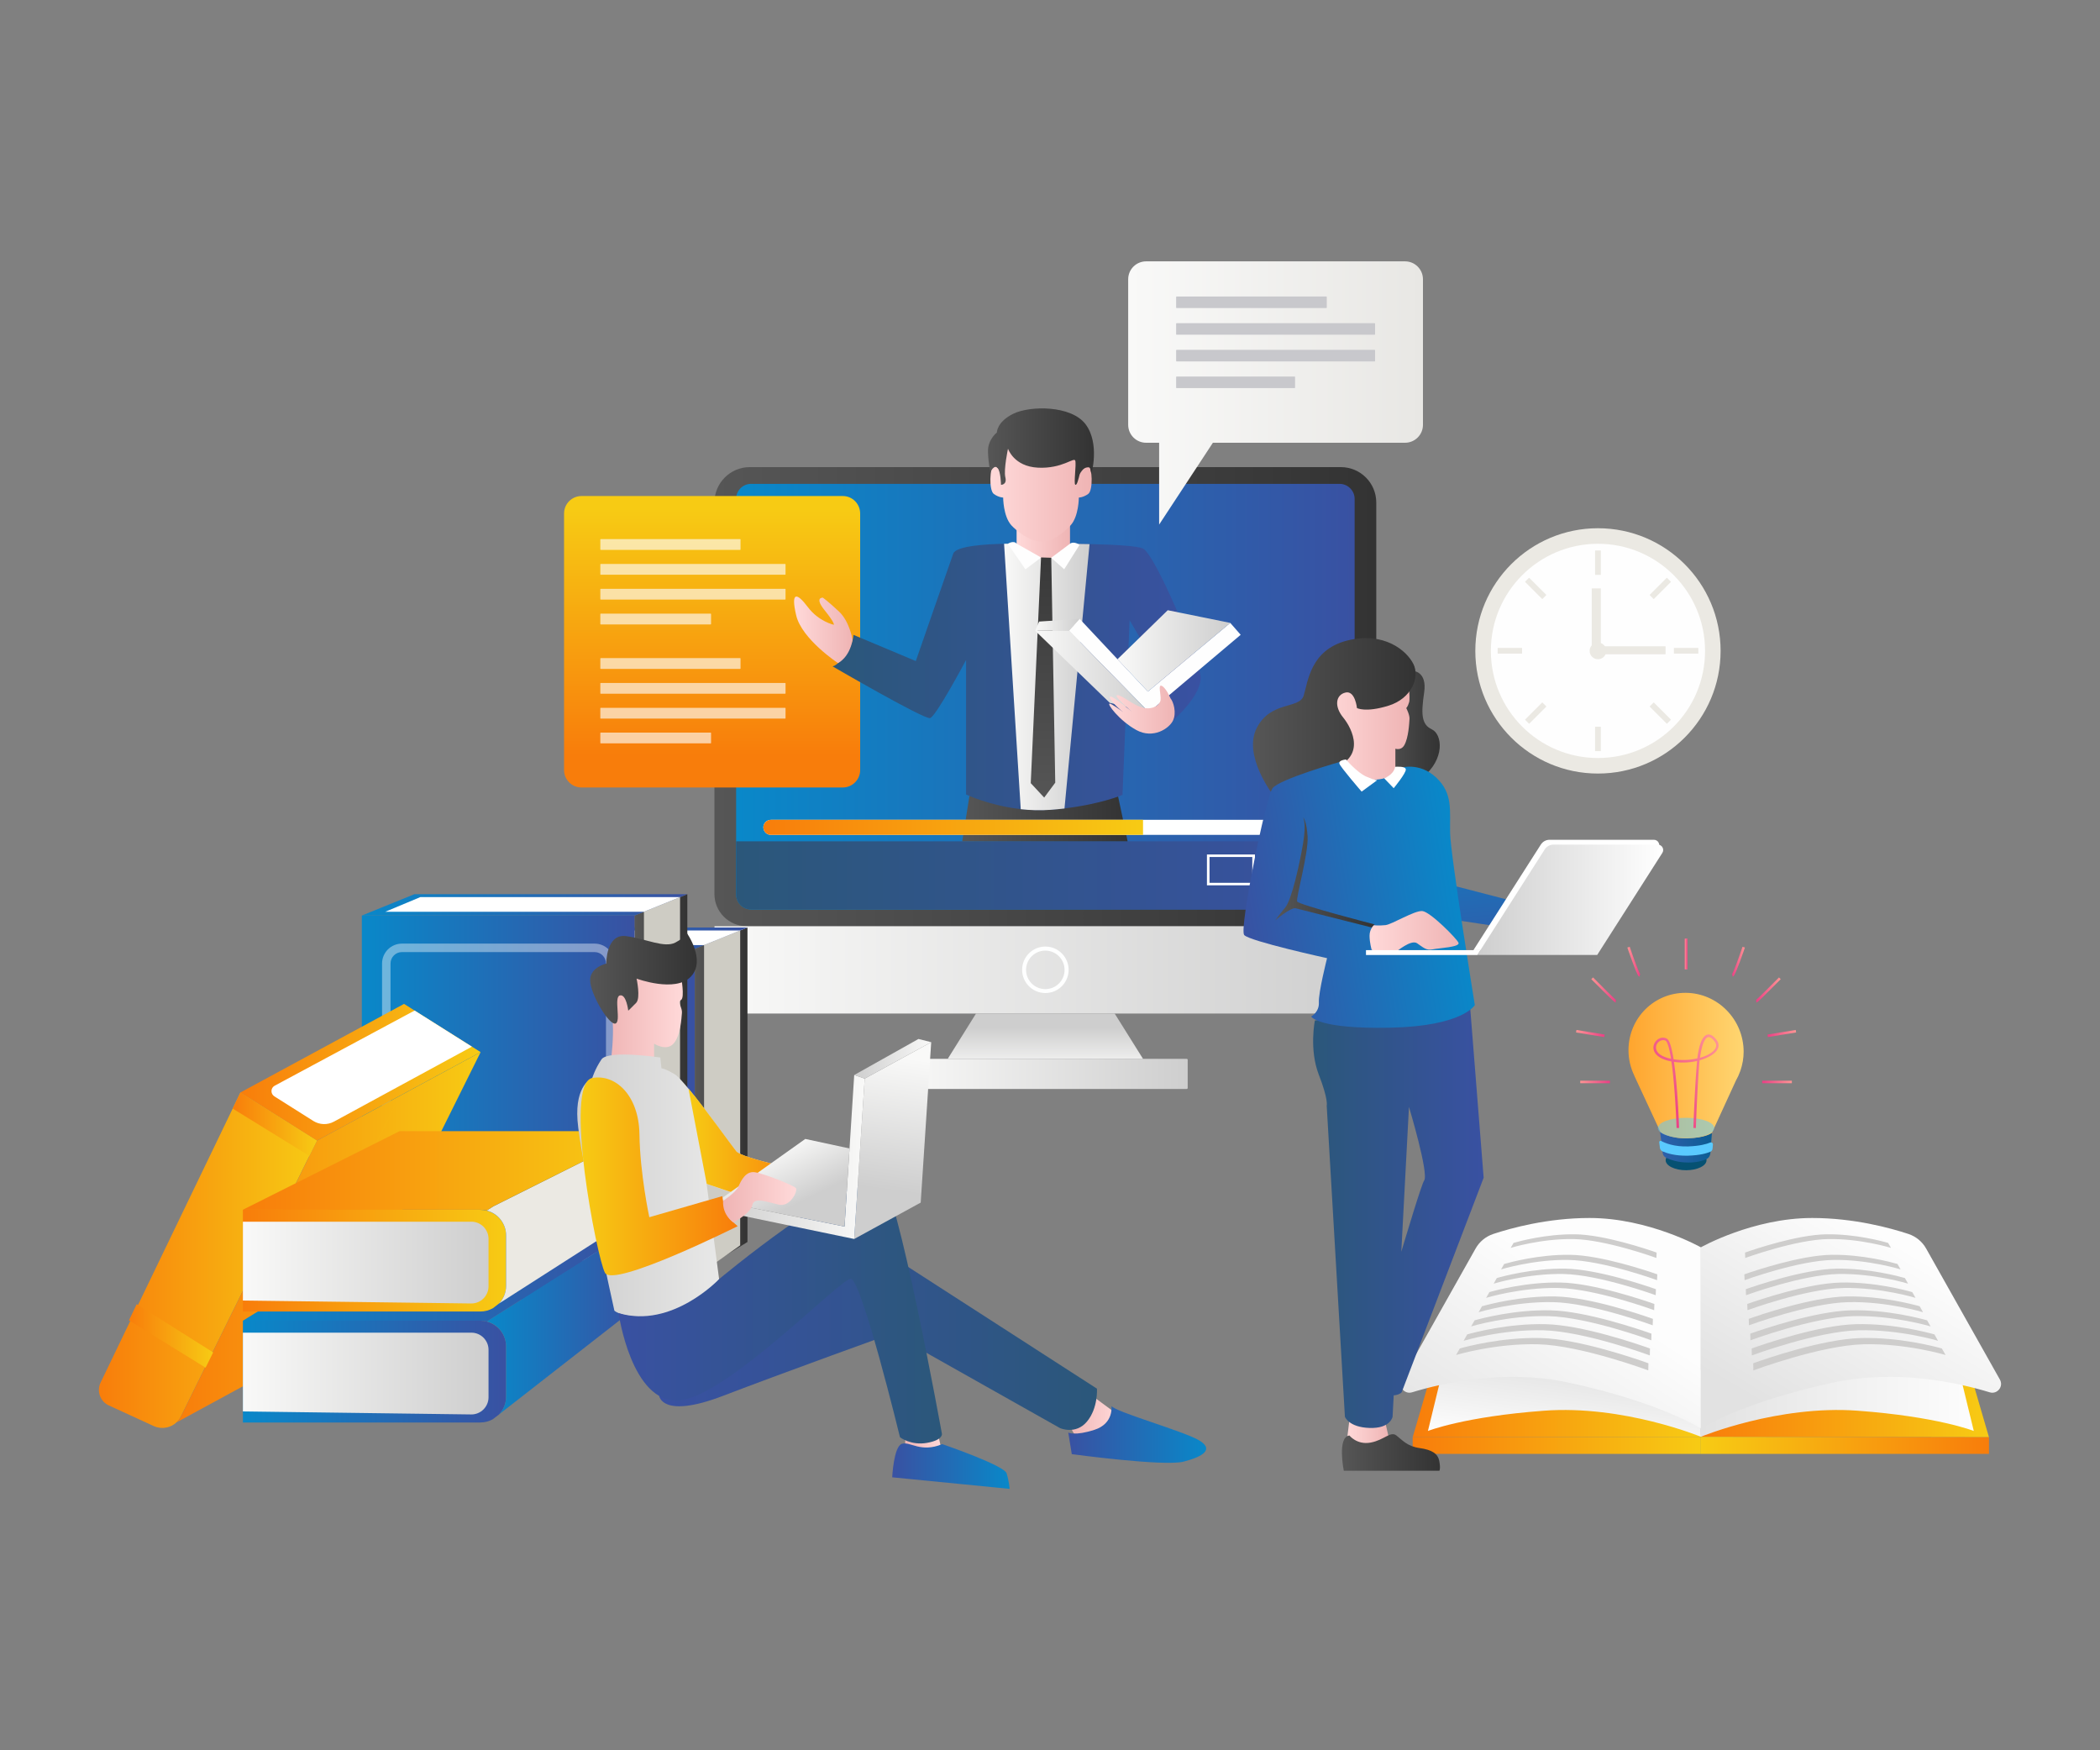 <?xml version="1.0" encoding="UTF-8"?> <svg xmlns="http://www.w3.org/2000/svg" viewBox="0 0 3000 2500"><rect x="0" y="0" width="3000" height="2500" fill="#808080" stroke="none"/><path fill="none" d="M42.7 42.6h2914.5v2414.8H42.7z"></path><linearGradient id="a" x1="2429.768" x2="2841.425" y1="2003.19" y2="2003.19" gradientUnits="userSpaceOnUse"><stop offset="0" stop-color="#f87d0b" class="stopColorf87d0b svgShape"></stop><stop offset="1" stop-color="#f7cb14" class="stopColorf7cb14 svgShape"></stop></linearGradient><path fill="url(#a)" d="m2841.4 2052.9-29-99.4-367.5 37.5-15.1 61.2z"></path><linearGradient id="b" x1="14807.825" x2="15219.482" y1="2064.394" y2="2064.394" gradientTransform="matrix(-1 0 0 1 17649.25 0)" gradientUnits="userSpaceOnUse"><stop offset="0" stop-color="#f87d0b" class="stopColorf87d0b svgShape"></stop><stop offset="1" stop-color="#f7cb14" class="stopColorf7cb14 svgShape"></stop></linearGradient><path fill="url(#b)" d="m2429.8 2052.2 411.6.7v23.7h-411.6z"></path><linearGradient id="c" x1="2429.768" x2="2819.727" y1="1991.049" y2="1991.049" gradientUnits="userSpaceOnUse"><stop offset="0" stop-color="#e2e2e2" class="stopColore2e2e2 svgShape"></stop><stop offset="1" stop-color="#fdfdfd" class="stopColorfdfdfd svgShape"></stop></linearGradient><path fill="url(#c)" d="M2429.8 2052.2s110.3-45.7 224.2-37.2c113.9 8.4 165.7 28.9 165.7 28.9L2792 1930l-362.2 26.5v95.7z"></path><linearGradient id="d" x1="2018.11" x2="2429.768" y1="2003.19" y2="2003.19" gradientUnits="userSpaceOnUse"><stop offset="0" stop-color="#f87d0b" class="stopColorf87d0b svgShape"></stop><stop offset="1" stop-color="#f7cb14" class="stopColorf7cb14 svgShape"></stop></linearGradient><path fill="url(#d)" d="m2018.1 2052.9 29.1-99.4 367.4 37.5 15.2 61.2z"></path><linearGradient id="e" x1="2247.022" x2="2232.377" y1="1950.131" y2="2067.294" gradientUnits="userSpaceOnUse"><stop offset="0" stop-color="#e2e2e2" class="stopColore2e2e2 svgShape"></stop><stop offset="1" stop-color="#fdfdfd" class="stopColorfdfdfd svgShape"></stop></linearGradient><path fill="url(#e)" d="M2429.8 2052.2s-110.3-45.7-224.2-37.2c-113.9 8.4-165.7 28.9-165.7 28.9l27.7-113.9 362.2 26.5v95.7z"></path><linearGradient id="f" x1="2127.444" x2="2300.548" y1="2128.304" y2="1863.182" gradientUnits="userSpaceOnUse"><stop offset="0" stop-color="#e2e2e2" class="stopColore2e2e2 svgShape"></stop><stop offset="1" stop-color="#fdfdfd" class="stopColorfdfdfd svgShape"></stop></linearGradient><path fill="url(#f)" d="M2429.8 1781.6s-74.2-41.9-159-41.9c-59.6 0-111.8 14.3-137.5 22.8-10.8 3.6-19.8 11-25.3 20.8l-105.4 187.2c-5.6 9.9 3.7 21.5 14.6 18.2 44.9-13.7 132.8-33.4 223.5-13.9 130 27.9 189.2 65.5 189.2 65.5v-258.7z"></path><linearGradient id="g" x1="2556.345" x2="2707.062" y1="2029.873" y2="1774.361" gradientUnits="userSpaceOnUse"><stop offset="0" stop-color="#e2e2e2" class="stopColore2e2e2 svgShape"></stop><stop offset="1" stop-color="#fdfdfd" class="stopColorfdfdfd svgShape"></stop></linearGradient><path fill="url(#g)" d="M2429.8 1781.6s74.2-41.9 159-41.9c59.6 0 111.8 14.3 137.5 22.8 10.8 3.6 19.8 11 25.3 20.8l105.4 187.2c5.6 9.9-3.7 21.5-14.6 18.2-44.9-13.7-132.8-33.4-223.5-13.9-130 27.9-189.2 65.5-189.2 65.5v-258.7z"></path><linearGradient id="h" x1="2018.11" x2="2429.768" y1="2064.394" y2="2064.394" gradientUnits="userSpaceOnUse"><stop offset="0" stop-color="#f87d0b" class="stopColorf87d0b svgShape"></stop><stop offset="1" stop-color="#f7cb14" class="stopColorf7cb14 svgShape"></stop></linearGradient><path fill="url(#h)" d="m2429.8 2052.2-411.7.7v23.7h411.7z"></path><path fill="#cecdcc" d="M2774.1 1926.1c-9.4-2.7-60.6-16.3-115.8-14.9-54.4 1.4-136.2 29.7-153.7 36l.2 10.2s96-35.7 157.2-37.3c61.2-1.6 117.4 15.3 117.4 15.3l-5.3-9.3z" class="colorcecdcc svgShape"></path><path fill="#cecdcc" d="M2763.5 1906c-9.1-2.6-58.7-15.9-112.3-14.6-52.7 1.3-131.8 28.6-148.8 34.7l.2 9.9s92.9-34.4 152.2-35.9c59.3-1.4 113.8 15 113.8 15l-5.1-9.1z" class="colorcecdcc svgShape"></path><path fill="#cecdcc" d="M2753 1885.9c-8.8-2.5-56.9-15.5-108.7-14.3-51 1.2-127.5 27.5-143.9 33.3l.2 9.5s89.8-33.2 147.2-34.5c57.4-1.3 110.2 14.7 110.2 14.7l-5-8.7z" class="colorcecdcc svgShape"></path><path fill="#cecdcc" d="M2742.4 1865.8c-8.5-2.4-55.1-15-105.2-14-49.3 1-123.1 26.3-139 32l.3 9.2s86.7-31.9 142.1-33.1c55.5-1.2 106.6 14.4 106.6 14.4l-4.8-8.5z" class="colorcecdcc svgShape"></path><path fill="#cecdcc" d="M2731.8 1845.6c-8.2-2.4-53.2-14.6-101.6-13.7-47.6.9-118.8 25.2-134.1 30.6l.3 8.9s83.5-30.7 137.1-31.7c53.6-1 103 14.1 103 14.1l-4.7-8.2z" class="colorcecdcc svgShape"></path><path fill="#cecdcc" d="M2721.3 1825.5c-8-2.3-51.4-14.2-98.1-13.4-45.9.8-114.4 24.1-129.2 29.3l.3 8.6s80.4-29.4 132.1-30.3 99.4 13.8 99.4 13.8l-4.5-8z" class="colorcecdcc svgShape"></path><path fill="#cecdcc" d="M2710.7 1805.4c-7.7-2.2-49.6-13.8-94.5-13.1-44.2.7-110.1 22.9-124.3 27.9l.4 8.3s77.3-28.2 127-28.9c49.7-.7 95.8 13.5 95.8 13.5l-4.4-7.7zM2697.3 1775.3c-7.2-2.1-46.3-12.9-88.3-12.3-41.3.6-102.9 21.4-116.1 26.1l.3 7.7s72.2-26.3 118.7-27c46.5-.7 89.5 12.6 89.5 12.6l-4.1-7.1zM2085.4 1926.1c9.4-2.7 60.6-16.3 115.8-14.9 54.4 1.4 136.2 29.7 153.7 36l-.2 10.2s-96-35.7-157.2-37.3c-61.2-1.6-117.4 15.3-117.4 15.3l5.3-9.3z" class="colorcecdcc svgShape"></path><path fill="#cecdcc" d="M2096 1906c9.1-2.6 58.7-15.9 112.3-14.6 52.7 1.3 131.8 28.6 148.8 34.7l-.2 9.9s-92.9-34.4-152.2-35.9-113.8 15-113.8 15l5.1-9.1z" class="colorcecdcc svgShape"></path><path fill="#cecdcc" d="M2106.6 1885.9c8.8-2.5 56.9-15.5 108.7-14.3 51 1.2 127.5 27.5 143.9 33.3l-.2 9.5s-89.8-33.2-147.2-34.5c-57.4-1.3-110.2 14.7-110.2 14.7l5-8.7z" class="colorcecdcc svgShape"></path><path fill="#cecdcc" d="M2117.1 1865.8c8.5-2.4 55.1-15 105.2-14 49.3 1 123.1 26.3 139 32l-.3 9.2s-86.7-31.9-142.1-33.1-106.6 14.4-106.6 14.4l4.8-8.5z" class="colorcecdcc svgShape"></path><path fill="#cecdcc" d="M2127.7 1845.6c8.2-2.4 53.2-14.6 101.6-13.7 47.6.9 118.8 25.2 134.1 30.6l-.3 8.9s-83.5-30.7-137.1-31.7c-53.6-1-103 14.1-103 14.1l4.7-8.2z" class="colorcecdcc svgShape"></path><path fill="#cecdcc" d="M2138.3 1825.5c8-2.3 51.4-14.2 98.1-13.4 45.9.8 114.4 24.1 129.2 29.3l-.3 8.6s-80.4-29.4-132.1-30.3-99.4 13.8-99.4 13.8l4.5-8z" class="colorcecdcc svgShape"></path><path fill="#cecdcc" d="M2148.8 1805.4c7.7-2.2 49.6-13.8 94.5-13.1 44.2.7 110.1 22.9 124.3 27.9l-.4 8.3s-77.3-28.2-127-28.9c-49.7-.7-95.8 13.5-95.8 13.5l4.4-7.7zM2162.2 1775.3c7.2-2.1 46.3-12.9 88.3-12.3 41.3.6 102.9 21.4 116.1 26.1l-.3 7.7s-72.2-26.3-118.7-27c-46.5-.7-89.5 12.6-89.5 12.6l4.1-7.1z" class="colorcecdcc svgShape"></path><linearGradient id="i" x1="1020.62" x2="1966.104" y1="995.039" y2="995.039" gradientUnits="userSpaceOnUse"><stop offset="0" stop-color="#565656" class="stopColor565656 svgShape"></stop><stop offset="1" stop-color="#333333" class="stopColor333 svgShape"></stop></linearGradient><path fill="url(#i)" d="M1920.1 1322.9h-853.5c-25.4 0-46-20.6-46-46V717.8c0-27.9 22.6-50.6 50.6-50.6h844.3c27.9 0 50.6 22.6 50.6 50.6V1277c0 25.3-20.6 45.9-46 45.9z"></path><linearGradient id="j" x1="1051.605" x2="1935.171" y1="995.041" y2="995.041" gradientUnits="userSpaceOnUse"><stop offset="0" stop-color="#0988c9" class="stopColor0988c9 svgShape"></stop><stop offset="1" stop-color="#3951a2" class="stopColor3951a2 svgShape"></stop></linearGradient><path fill="url(#j)" d="M1935.2 712.6v564.9c0 11.8-9.7 21.5-21.5 21.5H1073c-11.8 0-21.4-9.6-21.4-21.5V712.6c0-11.8 9.5-21.5 21.4-21.5h840.8c11.7.1 21.4 9.7 21.4 21.5z"></path><linearGradient id="k" x1="1017.268" x2="1017.268" y1="1078.157" y2="725.662" gradientUnits="userSpaceOnUse"><stop offset="0" stop-color="#f87d0b" class="stopColorf87d0b svgShape"></stop><stop offset="1" stop-color="#f7cb14" class="stopColorf7cb14 svgShape"></stop></linearGradient><path fill="url(#k)" d="M1228.8 733.5v366.4c0 13.8-11.2 24.9-24.9 24.9H830.7c-13.8 0-24.9-11.2-24.9-24.9V733.5c0-13.9 11.2-25 24.9-25h373.1c13.8-.1 25 11.1 25 25z"></path><linearGradient id="l" x1="1020.62" x2="1966.104" y1="1385.293" y2="1385.293" gradientUnits="userSpaceOnUse"><stop offset="0" stop-color="#f9f9f8" class="stopColorf9f9f8 svgShape"></stop><stop offset="1" stop-color="#cecece" class="stopColorcecece svgShape"></stop></linearGradient><path fill="url(#l)" d="M1962.8 1447.7H1024c-1.8 0-3.3-1.5-3.3-3.3V1323h945.5v121.4c-.1 1.8-1.6 3.3-3.4 3.3z"></path><linearGradient id="m" x1="1289.981" x2="1696.743" y1="1533.903" y2="1533.903" gradientUnits="userSpaceOnUse"><stop offset="0" stop-color="#f9f9f8" class="stopColorf9f9f8 svgShape"></stop><stop offset="1" stop-color="#cecece" class="stopColorcecece svgShape"></stop></linearGradient><path fill="url(#m)" d="M1695.3 1555.4h-403.9c-.8 0-1.4-.6-1.4-1.4v-40.2c0-.8.6-1.4 1.4-1.4h403.9c.8 0 1.4.6 1.4 1.4v40.2c0 .8-.6 1.4-1.4 1.4z"></path><linearGradient id="n" x1="1493.362" x2="1493.362" y1="1529.41" y2="1467.734" gradientUnits="userSpaceOnUse"><stop offset="0" stop-color="#f9f9f8" class="stopColorf9f9f8 svgShape"></stop><stop offset="1" stop-color="#cecece" class="stopColorcecece svgShape"></stop></linearGradient><path fill="url(#n)" d="M1592.4 1447.7h-198.1l-40.4 64.7h279z"></path><linearGradient id="o" x1="1051.605" x2="1935.171" y1="1250.319" y2="1250.319" gradientUnits="userSpaceOnUse"><stop offset="0" stop-color="#2b577a" class="stopColor2b577a svgShape"></stop><stop offset="1" stop-color="#3951a2" class="stopColor3951a2 svgShape"></stop></linearGradient><path fill="url(#o)" d="M1935.2 1201.7v75.8c0 11.8-9.7 21.5-21.5 21.5H1073c-11.8 0-21.4-9.6-21.4-21.5v-75.8h883.6z"></path><path fill="#feffff" d="M1724.2 1220.5v44.1h68.6v-44.1h-68.6zm64.8 40.5h-61.1v-36.9h61.1v36.9zM1826 1231.8v-7.7h9.7v-3.6h-13.4v11.3zM1877.5 1224.1h9.7v7.7h3.7v-11.3h-13.4zM1835.7 1261h-9.7v-7.8h-3.7v11.4h13.4zM1887.2 1253.2v7.8h-9.7v3.6h13.4v-11.4z" class="colorfeffff svgShape"></path><linearGradient id="p" x1="1374.624" x2="1610.942" y1="1167.614" y2="1167.614" gradientUnits="userSpaceOnUse"><stop offset="0" stop-color="#565656" class="stopColor565656 svgShape"></stop><stop offset="1" stop-color="#333333" class="stopColor333 svgShape"></stop></linearGradient><path fill="url(#p)" d="m1384.9 1137-10.3 64.7h236.3l-14.5-68.2z"></path><path fill="#feffff" d="M1896.3 1181.7c0 6-4.8 10.8-10.8 10.8h-784.2c-6 0-10.8-4.8-10.8-10.8 0-5.9 4.8-10.7 10.8-10.7h784.2c5.9 0 10.8 4.8 10.8 10.7z" class="colorfeffff svgShape"></path><linearGradient id="q" x1="1090.508" x2="1632.881" y1="1181.751" y2="1181.751" gradientUnits="userSpaceOnUse"><stop offset="0" stop-color="#f87d0b" class="stopColorf87d0b svgShape"></stop><stop offset="1" stop-color="#f7cb14" class="stopColorf7cb14 svgShape"></stop></linearGradient><path fill="url(#q)" d="M1632.9 1171v21.5h-531.6c-6 0-10.8-4.8-10.8-10.8 0-5.9 4.8-10.7 10.8-10.7h531.6z"></path><linearGradient id="r" x1="1189.353" x2="1715.21" y1="966.912" y2="966.912" gradientUnits="userSpaceOnUse"><stop offset="0" stop-color="#2b577a" class="stopColor2b577a svgShape"></stop><stop offset="1" stop-color="#3951a2" class="stopColor3951a2 svgShape"></stop></linearGradient><path fill="url(#r)" d="M1675.7 1029.2c.3-.8 4.6-11.1-.1-25.3-4.9-14.8-27.4-25.3-27.4-25.3l7.1-21.9-41.6-70.9-10.1 249.6s-30.3 13-82.9 19.3c-6.3.7-12.9 1.4-19.8 1.9-14.9 1.1-29.3.6-42.7-.9-44.9-5-78.1-20.9-78.1-20.9V942.7s-43 80.9-51.4 83c-8.4 2.2-139.3-73.9-139.3-73.9s7-.7 18.5-16.9c11.1-15.6 11.3-27.3 11.3-28.1l89.1 37.4s47.9-138 53.5-153.5c4.1-11.2 48.5-13.5 72.7-14 9.1-.2 15.3-.1 15.3-.1s56.3-.7 106.8.5c35.9.8 69 2.7 76.4 6.5 17.8 9.1 78.6 154.9 82.1 181.6 3.4 25.9-37 61.8-39.4 64z"></path><linearGradient id="s" x1="1134.498" x2="1217.993" y1="899.654" y2="899.654" gradientUnits="userSpaceOnUse"><stop offset="0" stop-color="#ffd9d9" class="stopColorffd9d9 svgShape"></stop><stop offset="1" stop-color="#efb4b4" class="stopColorefb4b4 svgShape"></stop></linearGradient><path fill="url(#s)" d="M1218 914s-4.2-26.1-19.1-40.2-23.3-20.1-23.3-20.1-12.8-1 2.4 17.9c15.3 19 13.2 20.8 13.2 20.8s-21.7-4.6-37.3-25.5c-15.7-20.9-24.5-22.1-16.5 12s59.7 68.2 59.7 68.2 15.9-7 20.9-33.1z"></path><linearGradient id="t" x1="1434.368" x2="1556.509" y1="966.912" y2="966.912" gradientUnits="userSpaceOnUse"><stop offset="0" stop-color="#f9f9f8" class="stopColorf9f9f8 svgShape"></stop><stop offset="1" stop-color="#cecece" class="stopColorcecece svgShape"></stop></linearGradient><path fill="url(#t)" d="m1556.5 777.2-35.8 377.6c-6.3.7-12.9 1.4-19.8 1.9-14.9 1.1-29.3.6-42.7-.9l-23.8-379.1c9.1-.2 15.3-.1 15.3-.1s56.3-.7 106.8.6z"></path><linearGradient id="u" x1="1452.274" x2="1528.642" y1="765.351" y2="765.351" gradientUnits="userSpaceOnUse"><stop offset="0" stop-color="#ffd9d9" class="stopColorffd9d9 svgShape"></stop><stop offset="1" stop-color="#efb4b4" class="stopColorefb4b4 svgShape"></stop></linearGradient><path fill="url(#u)" d="M1452.3 747.2v32.1s6.9 17.8 37.4 18.5c30.5.6 38.9-21.1 38.9-21.1V733l-76.3 14.2z"></path><linearGradient id="v" x1="1414.904" x2="1559.571" y1="701.403" y2="701.403" gradientUnits="userSpaceOnUse"><stop offset="0" stop-color="#ffd9d9" class="stopColorffd9d9 svgShape"></stop><stop offset="1" stop-color="#efb4b4" class="stopColorefb4b4 svgShape"></stop></linearGradient><path fill="url(#v)" d="M1554.7 665.8c-5.7-.5-13.4 12.9-13.4 12.9l-2.6-49.5-51.5 11.3-51.5-11.3-2.6 49.5s-7.7-13.4-13.4-12.9-7.2 34.5 0 39.7c7.2 5.2 13.4 5.2 13.4 5.2s0 26.8 11.8 39.7c6.1 6.6 25.1 23.3 43.7 23.2 17.8-.1 35-16.9 40.8-23.2 11.8-12.9 11.8-39.7 11.8-39.7s6.2 0 13.4-5.2c7.3-5.1 5.8-39.1.1-39.7z"></path><linearGradient id="w" x1="1411.502" x2="1562.84" y1="638.083" y2="638.083" gradientUnits="userSpaceOnUse"><stop offset="0" stop-color="#565656" class="stopColor565656 svgShape"></stop><stop offset="1" stop-color="#333333" class="stopColor333 svgShape"></stop></linearGradient><path fill="url(#w)" d="M1440 640.9s8.2 25.4 42.9 27.1c34.7 1.7 51.5-15.5 53.2-10 1.7 5.5-2.4 32.6 0 34.3 2.4 1.7 4.7-8.5 6.6-16.1 2-7.6 13.6-11 14.7-7.1 1 3.9 1.7 8.1 1.7 8.1s12.4-43.6-8.2-71.1c-20.6-27.5-79.7-26.8-103.4-15.1-23.7 11.7-23.4 26.8-23.4 26.8s-13.1 10-12.7 27.1 3.4 29.2 3.4 29.2 5.7-11.1 10.3-5.8c4.6 5.2 4.9 24.2 4.9 24.2s8.9.2 6.2-10.8c-2.6-10.9 3.8-40.8 3.8-40.8z"></path><path fill="#fefefe" d="m1452.3 776.5 35 19.8-22.4 16.9-25.2-36.4c-.1-.1 8.3-5.5 12.6-.3zM1528.6 776.6l-26.9 20.1 18.6 16.4 21.9-34.8c.1 0-7.9-5.9-13.6-1.7z" class="colorfefefe svgShape"></path><linearGradient id="x" x1="1490.008" x2="1490.008" y1="1145.749" y2="728.298" gradientUnits="userSpaceOnUse"><stop offset="0" stop-color="#565656" class="stopColor565656 svgShape"></stop><stop offset="1" stop-color="#333333" class="stopColor333 svgShape"></stop></linearGradient><path fill="url(#x)" d="m1487.2 796.2-14.7 322.4 19.2 20.6 15.8-21.3-5.7-321.2z"></path><path fill="#fefefe" d="m1527.2 900.9 114.1 116.4 131.1-110.6-14.9-17-117.7 98.1-97.5-103.9z" class="colorfefefe svgShape"></path><linearGradient id="y" x1="-3333.754" x2="-3069.198" y1="-399.586" y2="-399.586" gradientTransform="translate(3526.048 1204.484) scale(.614)" gradientUnits="userSpaceOnUse"><stop offset="0" stop-color="#f9f9f8" class="stopColorf9f9f8 svgShape"></stop><stop offset="1" stop-color="#cecece" class="stopColorcecece svgShape"></stop></linearGradient><path fill="url(#y)" d="M1527.2 900.9h-48.4l106.6 103 55.9 13.4z"></path><linearGradient id="z" x1="-3142.172" x2="-2879.952" y1="-447.426" y2="-447.426" gradientTransform="translate(3526.048 1204.484) scale(.614)" gradientUnits="userSpaceOnUse"><stop offset="0" stop-color="#f9f9f8" class="stopColorf9f9f8 svgShape"></stop><stop offset="1" stop-color="#cecece" class="stopColorcecece svgShape"></stop></linearGradient><path fill="url(#z)" d="m1757.5 889.7-89.3-18.1-71.8 70 43.4 46.2z"></path><linearGradient id="A" x1="-3333.754" x2="-3230.394" y1="-508.185" y2="-508.185" gradientTransform="translate(3526.048 1204.484) scale(.614)" gradientUnits="userSpaceOnUse"><stop offset="0" stop-color="#f9f9f8" class="stopColorf9f9f8 svgShape"></stop><stop offset="1" stop-color="#cecece" class="stopColorcecece svgShape"></stop></linearGradient><path fill="url(#A)" d="m1542.3 883.9-57.8 3.9-5.7 13.1h48.4z"></path><linearGradient id="B" x1="1584.536" x2="1678.104" y1="1013.5" y2="1013.5" gradientUnits="userSpaceOnUse"><stop offset="0" stop-color="#ffd9d9" class="stopColorffd9d9 svgShape"></stop><stop offset="1" stop-color="#efb4b4" class="stopColorefb4b4 svgShape"></stop></linearGradient><path fill="url(#B)" d="M1672.1 997.4s-6.1-14.6-12.3-17.7c-6.2-3.1-.8 13.2-1.9 20.6-1.2 7.4-12.8 14.4-26.8 10.1-14-4.3-28-17.5-35-17.5s21 23.7 21 23.7-24.1-20.2-29.9-21.5c-5.8-1.4 3.1 11.4 19.8 23.9s-16.4-13.2-21.6-14c-5.2-.8 13.8 24.5 37.9 37.7 24.1 13.2 46.8-2.1 52.3-13.3 5.6-11.3.7-27.2-3.5-32z"></path><linearGradient id="C" x1="1611.805" x2="2032.799" y1="561.319" y2="561.319" gradientUnits="userSpaceOnUse"><stop offset="0" stop-color="#f9f9f8" class="stopColorf9f9f8 svgShape"></stop><stop offset="1" stop-color="#e8e7e4" class="stopColore8e7e4 svgShape"></stop></linearGradient><path fill="url(#C)" d="M2007.2 373.3h-369.9c-14.1 0-25.6 11.4-25.6 25.6v207.9c0 14.1 11.4 25.6 25.6 25.6h18.6v116.9l76.8-116.9h274.5c14.1 0 25.6-11.4 25.6-25.6V398.9c0-14.1-11.4-25.6-25.6-25.6z"></path><path fill="#c8c8cc" d="M1894.8 440h-214c-.3 0-.6-.3-.6-.6v-15.3c0-.3.3-.6.6-.6h214c.3 0 .6.3.6.6v15.3c0 .3-.3.6-.6.6zM1963.8 478.1h-283c-.3 0-.6-.3-.6-.6v-15.3c0-.3.3-.6.6-.6h283c.3 0 .6.3.6.6v15.3c0 .3-.2.6-.6.6zM1963.8 516.2h-283c-.3 0-.6-.3-.6-.6v-15.3c0-.3.3-.6.6-.6h283c.3 0 .6.3.6.6v15.3c0 .4-.2.6-.6.6zM1849.5 554.3h-168.7c-.3 0-.6-.3-.6-.6v-15.3c0-.3.3-.6.6-.6h168.7c.3 0 .6.3.6.6v15.3c0 .4-.3.6-.6.6z" class="colorc8c8cc svgShape"></path><path fill="#fefefe" d="M1057.3 785.4H858.2c-.3 0-.6-.3-.6-.6v-14.2c0-.3.3-.6.6-.6h199.1c.3 0 .6.3.6.6v14.2c.1.4-.2.6-.6.6zM1121.6 820.9H858.2c-.3 0-.6-.3-.6-.6v-14.2c0-.3.3-.6.6-.6h263.4c.3 0 .6.3.6.6v14.2c0 .3-.2.6-.6.6zM1121.6 856.4H858.2c-.3 0-.6-.3-.6-.6v-14.2c0-.3.3-.6.6-.6h263.4c.3 0 .6.3.6.6v14.2c0 .3-.2.6-.6.6zM1015.2 891.9h-157c-.3 0-.6-.3-.6-.6v-14.2c0-.3.3-.6.6-.6h157c.3 0 .6.3.6.6v14.2c0 .3-.3.6-.6.6zM1057.3 955.4H858.2c-.3 0-.6-.3-.6-.6v-14.2c0-.3.3-.6.6-.6h199.1c.3 0 .6.3.6.6v14.2c.1.3-.2.6-.6.6zM1121.6 990.9H858.2c-.3 0-.6-.3-.6-.6v-14.2c0-.3.3-.6.6-.6h263.4c.3 0 .6.3.6.6v14.2c0 .3-.2.6-.6.6zM1121.6 1026.4H858.2c-.3 0-.6-.3-.6-.6v-14.2c0-.3.3-.6.6-.6h263.4c.3 0 .6.3.6.6v14.2c0 .3-.2.6-.6.6zM1015.2 1061.8h-157c-.3 0-.6-.3-.6-.6V1047c0-.3.3-.6.6-.6h157c.3 0 .6.3.6.6v14.2c0 .4-.3.6-.6.6z" opacity=".63" class="colorfefefe svgShape"></path><path fill="#feffff" d="M1493.4 1352c-18.4 0-33.2 14.9-33.2 33.2 0 18.4 14.9 33.2 33.2 33.2 18.4 0 33.2-14.9 33.2-33.2 0-18.3-14.9-33.2-33.2-33.2zm-.1 60.8c-15.2 0-27.5-12.3-27.5-27.5s12.3-27.5 27.5-27.5 27.5 12.3 27.5 27.5c.1 15.2-12.3 27.5-27.5 27.5z" class="colorfeffff svgShape"></path><linearGradient id="D" x1="1924.192" x2="1984.908" y1="2046.806" y2="2046.806" gradientUnits="userSpaceOnUse"><stop offset="0" stop-color="#ffd9d9" class="stopColorffd9d9 svgShape"></stop><stop offset="1" stop-color="#efb4b4" class="stopColorefb4b4 svgShape"></stop></linearGradient><path fill="url(#D)" d="m1979 2031.6 5.9 26s-8.4 14.8-32.7 13.2-28-13.7-28-13.7l4.2-34.4 50.6 8.9z"></path><linearGradient id="E" x1="2105.581" x2="2134.546" y1="1117.473" y2="1418.857" gradientUnits="userSpaceOnUse"><stop offset="0" stop-color="#0988c9" class="stopColor0988c9 svgShape"></stop><stop offset="1" stop-color="#3951a2" class="stopColor3951a2 svgShape"></stop></linearGradient><path fill="url(#E)" d="m2080.6 1266.1 91.3 23.7s-12.7-4-17.5 11.6c-4.8 15.6-3.6 23.5-3.6 23.5l-76.2-11.5 6-47.3z"></path><linearGradient id="F" x1="1875.918" x2="2119.562" y1="1734.761" y2="1734.761" gradientUnits="userSpaceOnUse"><stop offset="0" stop-color="#2b577a" class="stopColor2b577a svgShape"></stop><stop offset="1" stop-color="#3951a2" class="stopColor3951a2 svgShape"></stop></linearGradient><path fill="url(#F)" d="M1878.4 1457.6s-8.4 41.3 5.6 77.4c14 36 11.3 44.4 11.3 44.4l26 444.2s5.3 15 35.2 16 32.9-16 32.9-16l23.4-442.6s28.7 95.2 21.7 105.2-78 256.3-78 256.3.9 47.1 20.9 50.1 25-4 25-4l117.1-306.4-20-252.3-221.1 27.7z"></path><linearGradient id="G" x1="1963.702" x2="2056.778" y1="1038.205" y2="1038.205" gradientUnits="userSpaceOnUse"><stop offset="0" stop-color="#565656" class="stopColor565656 svgShape"></stop><stop offset="1" stop-color="#333333" class="stopColor333 svgShape"></stop></linearGradient><path fill="url(#G)" d="M2018.4 958.2s20.6.3 16.1 30.9c-4.5 30.6-4 45.7 11 52.7 15.1 7 19.1 42.6-13.5 68.7s-68.2-22.6-68.2-22.6l11-94.3 43.6-35.4z"></path><linearGradient id="H" x1="1889.268" x2="2013.602" y1="1032.244" y2="1032.244" gradientUnits="userSpaceOnUse"><stop offset="0" stop-color="#ffd9d9" class="stopColorffd9d9 svgShape"></stop><stop offset="1" stop-color="#efb4b4" class="stopColorefb4b4 svgShape"></stop></linearGradient><path fill="url(#H)" d="M2010.9 965.9s4.2 30.3 2.1 37.2c-2.1 7-4.1 8.2-4.1 8.2s5 9.6 4.7 15.3c-.4 5.7-1.3 27.1-7.5 37.8-4.7 8.1-12.7 5-12.7 5v37.6s-4.9 9.8-32.3 6.5-42.1-21.7-42.1-21.7-37.2-69.6-28.2-98.2c9-28.6 15.1-45.5 22.1-43.2 6.8 2.4 98 15.5 98 15.5z"></path><linearGradient id="I" x1="1790.061" x2="2022.312" y1="1023.394" y2="1023.394" gradientUnits="userSpaceOnUse"><stop offset="0" stop-color="#565656" class="stopColor565656 svgShape"></stop><stop offset="1" stop-color="#333333" class="stopColor333 svgShape"></stop></linearGradient><path fill="url(#I)" d="M2019.1 948.3c9.6 19.1-2.5 49.5-35.6 59.7-33.1 10.2-45 3.3-45 3.3s-2.5-25.4-16.4-22.1c-13.9 3.3-16.4 19.6-3.3 35.6 13.1 16 34.4 58.5-19.2 74s-81 36.5-81 36.5-43.4-56.1-23.3-95.4c20-39.3 61-26.7 67.1-46.3 6.1-19.6 9.4-65.3 62.2-78.7 52.8-13.3 85.1 14.6 94.5 33.4z"></path><linearGradient id="J" x1="2084.176" x2="1768.719" y1="1258.514" y2="1308.881" gradientUnits="userSpaceOnUse"><stop offset="0" stop-color="#0988c9" class="stopColor0988c9 svgShape"></stop><stop offset="1" stop-color="#3951a2" class="stopColor3951a2 svgShape"></stop></linearGradient><path fill="url(#J)" d="M2000.1 1096.9s-12 17.5-39.1 16.7-44.4-26.1-44.4-26.1-89.3 25.3-98.8 38.5c-9.6 13.2-47.8 200.7-40.4 209.5 7.4 8.8 118.4 33.1 118.4 33.1s-12.5 49.3-11.7 63.2c.7 14-11 20.1-11 20.1s9.5 18.2 113.2 16c103.7-2.2 120.6-32.3 120.6-32.3s-34.6-213.4-35.3-245.6c-.7-32.3 4.4-56.5-19.8-79.3-24.5-23-51.7-13.8-51.7-13.8z"></path><linearGradient id="K" x1="1821.686" x2="1963.702" y1="1246.15" y2="1246.15" gradientUnits="userSpaceOnUse"><stop offset="0" stop-color="#565656" class="stopColor565656 svgShape"></stop><stop offset="1" stop-color="#333333" class="stopColor333 svgShape"></stop></linearGradient><path fill="url(#K)" d="M1861.5 1167.5s5.1 6.9 0 37.3-16.4 80.5-25.3 91.2c-8.9 10.8-14.5 18.7-14.5 18.7s22-19.2 29.5-17.3c7.5 1.9 108.5 27.4 108.5 27.4l4-4.4s-108.8-28.1-110.7-32.8c-1.9-4.7 16.4-69.2 15-92.6-1.4-23.4-6.5-27.5-6.5-27.5z"></path><linearGradient id="L" x1="1956.495" x2="2083.754" y1="1331.941" y2="1331.941" gradientUnits="userSpaceOnUse"><stop offset="0" stop-color="#ffd9d9" class="stopColorffd9d9 svgShape"></stop><stop offset="1" stop-color="#efb4b4" class="stopColorefb4b4 svgShape"></stop></linearGradient><path fill="url(#L)" d="M1962.6 1321.6s-6.1 5.3-6.1 15 3 20.1 3 20.1 26.1 8.4 31.3 5.2c5.2-3.2 24.9-20.4 33.6-14.6 8.7 5.8 12.9 10.7 22.3 8.7 9.4-1.9 39.5-3.2 36.9-9.4-2.6-6.1-40.4-44.3-51.7-45.3-11.3-1-43.3 19.1-52.7 20.1s-16.6.2-16.6.2z"></path><path fill="#ffffff" d="m2104.9 1357.1 96.3-150.8c2.7-4.2 7.4-6.8 12.4-6.8h149.1c6.1 0 9.7 6.7 6.5 11.8l-93.1 145.8h-171.2z" class="colorfff svgShape"></path><linearGradient id="M" x1="15787.037" x2="16052.492" y1="1285.187" y2="1285.187" gradientTransform="matrix(-1 0 0 1 18162.975 0)" gradientUnits="userSpaceOnUse"><stop offset="0" stop-color="#ffffff" class="stopColorfff svgShape"></stop><stop offset="1" stop-color="#cecece" class="stopColorcecece svgShape"></stop></linearGradient><path fill="url(#M)" d="m2110.5 1364 96.3-150.8c2.7-4.2 7.4-6.8 12.4-6.8h149.1c6.1 0 9.7 6.7 6.5 11.8l-93.1 145.8h-171.2z"></path><path fill="#ffffff" d="M2114.9 1357.1h-163.5v7h159.1z" class="colorfff svgShape"></path><linearGradient id="N" x1="1917.043" x2="2057.126" y1="2074.619" y2="2074.619" gradientUnits="userSpaceOnUse"><stop offset="0" stop-color="#565656" class="stopColor565656 svgShape"></stop><stop offset="1" stop-color="#333333" class="stopColor333 svgShape"></stop></linearGradient><path fill="url(#N)" d="M1927.8 2050.4s10.6 13.7 30.2 10.1c19.6-3.6 28.3-16.8 36.9-10.1s15.4 15.4 33 17.9c17.6 2.5 26.3 7.8 28.3 19s0 13.4 0 13.4h-136.5s-9.8-48.4 8.1-50.3z"></path><path fill="#ffffff" d="M1922.8 1084.8s15.6 18.4 28.7 24.3c13.1 5.8 16 5.2 16 5.2l-22.3 16.4s-30.5-35.2-31.8-40c-1.5-5 9.4-5.9 9.4-5.9zM1977.4 1111.7l13.6 14.1s18.1-21.9 17.3-27c-.8-5-15.4-3.5-15.4-3.5s-.2 9.8-15.5 16.4z" class="colorfff svgShape"></path><linearGradient id="O" x1="15109.041" x2="15498.916" y1="1587.777" y2="1587.777" gradientTransform="translate(-14506.296)" gradientUnits="userSpaceOnUse"><stop offset="0" stop-color="#0988c9" class="stopColor0988c9 svgShape"></stop><stop offset="1" stop-color="#3951a2" class="stopColor3951a2 svgShape"></stop></linearGradient><path fill="url(#O)" d="M602.7 1355.2h389.9v465.1H602.7z"></path><path fill="#ffffff" d="M935.3 1765.1H660.1c-15.6 0-28.4-12.7-28.4-28.4v-312.9c0-15.6 12.7-28.4 28.4-28.4h275.2c15.6 0 28.4 12.7 28.4 28.4v312.9c-.1 15.6-12.8 28.4-28.4 28.4zm-275.2-357.6c-9 0-16.3 7.3-16.3 16.3v312.9c0 9 7.3 16.3 16.3 16.3h275.2c9 0 16.3-7.3 16.3-16.3v-312.9c0-9-7.3-16.3-16.3-16.3H660.1z" opacity=".4" class="colorfff svgShape"></path><linearGradient id="P" x1="992.62" x2="1067.834" y1="1572.548" y2="1572.548" gradientUnits="userSpaceOnUse"><stop offset="0" stop-color="#565656" class="stopColor565656 svgShape"></stop><stop offset="1" stop-color="#333333" class="stopColor333 svgShape"></stop></linearGradient><path fill="url(#P)" d="m992.6 1355.2 75.2-30.4V1774l-75.2 46.3z"></path><linearGradient id="Q" x1="15109.041" x2="15574.13" y1="1339.989" y2="1339.989" gradientTransform="translate(-14506.296)" gradientUnits="userSpaceOnUse"><stop offset="0" stop-color="#0988c9" class="stopColor0988c9 svgShape"></stop><stop offset="1" stop-color="#3951a2" class="stopColor3951a2 svgShape"></stop></linearGradient><path fill="url(#Q)" d="m602.7 1355.2 75.3-30.4h389.8l-75.2 30.4z"></path><path fill="#ceccc4" d="M1005.8 1349.9v465.3l51.6-36.4V1329z" class="colorceccc4 svgShape"></path><path fill="#ffffff" d="M686.2 1329h371.2l-51.6 20.9H636.3z" class="colorfff svgShape"></path><linearGradient id="R" x1="15023.154" x2="15413.028" y1="1581.759" y2="1581.759" gradientTransform="translate(-14506.296)" gradientUnits="userSpaceOnUse"><stop offset="0" stop-color="#0988c9" class="stopColor0988c9 svgShape"></stop><stop offset="1" stop-color="#3951a2" class="stopColor3951a2 svgShape"></stop></linearGradient><path fill="url(#R)" d="M516.9 1307.7h389.9v548.2H516.9z"></path><path fill="#ffffff" d="M849.4 1800.6H574.2c-15.6 0-28.4-12.7-28.4-28.4v-396c0-15.6 12.7-28.4 28.4-28.4h275.2c15.6 0 28.4 12.7 28.4 28.4v396c0 15.7-12.8 28.4-28.4 28.4zm-275.2-440.7c-9 0-16.3 7.3-16.3 16.3v396c0 9 7.3 16.3 16.3 16.3h275.2c9 0 16.3-7.3 16.3-16.3v-396c0-9-7.3-16.3-16.3-16.3H574.2z" opacity=".4" class="colorfff svgShape"></path><linearGradient id="S" x1="906.733" x2="981.947" y1="1566.53" y2="1566.53" gradientUnits="userSpaceOnUse"><stop offset="0" stop-color="#565656" class="stopColor565656 svgShape"></stop><stop offset="1" stop-color="#333333" class="stopColor333 svgShape"></stop></linearGradient><path fill="url(#S)" d="m906.7 1307.7 75.2-30.5v544.2l-75.2 34.4z"></path><linearGradient id="T" x1="15023.154" x2="15488.242" y1="1292.442" y2="1292.442" gradientTransform="translate(-14506.296)" gradientUnits="userSpaceOnUse"><stop offset="0" stop-color="#0988c9" class="stopColor0988c9 svgShape"></stop><stop offset="1" stop-color="#3951a2" class="stopColor3951a2 svgShape"></stop></linearGradient><path fill="url(#T)" d="m516.9 1307.7 75.2-30.5h389.8l-75.2 30.5z"></path><path fill="#ceccc4" d="M919.9 1302.3v548.4l51.6-24.6v-544.7z" class="colorceccc4 svgShape"></path><path fill="#ffffff" d="M600.4 1281.4h371.1l-51.6 20.9H550.4z" class="colorfff svgShape"></path><linearGradient id="U" x1="14647.61" x2="14959.043" y1="1799.964" y2="1799.964" gradientTransform="translate(-14506.296)" gradientUnits="userSpaceOnUse"><stop offset="0" stop-color="#f87d0b" class="stopColorf87d0b svgShape"></stop><stop offset="1" stop-color="#f7cb14" class="stopColorf7cb14 svgShape"></stop></linearGradient><path fill="url(#U)" d="m452.7 1629.2-194.3 394c-1.7 3.3-3.8 6.2-6.4 8.5-3.6 3.5-8.1 5.8-12.9 7-.5.2-.9.3-1.4.3-5.9 1.2-12.1.6-17.9-2l-64.2-29.5c-12.4-5.6-17.9-20.5-11.8-32.9l199.7-414.2 109.2 68.8z"></path><linearGradient id="V" x1="252.049" x2="686.551" y1="1767.221" y2="1767.221" gradientUnits="userSpaceOnUse"><stop offset="0" stop-color="#f87d0b" class="stopColorf87d0b svgShape"></stop><stop offset="1" stop-color="#f7cb14" class="stopColorf7cb14 svgShape"></stop></linearGradient><path fill="url(#V)" d="m686.6 1502.8-199.3 400.9-16.4 9-218.8 119c2.6-2.3 4.7-5.2 6.4-8.5l194.3-394 41.3-22.3 192.5-104.1z"></path><linearGradient id="W" x1="14849.843" x2="15192.847" y1="1531.552" y2="1531.552" gradientTransform="translate(-14506.296)" gradientUnits="userSpaceOnUse"><stop offset="0" stop-color="#f87d0b" class="stopColorf87d0b svgShape"></stop><stop offset="1" stop-color="#f7cb14" class="stopColorf7cb14 svgShape"></stop></linearGradient><path fill="url(#W)" d="m577.2 1433.9-233.7 126.5 109.2 68.8 233.9-126.4z"></path><path fill="#ffffff" d="m592.3 1443.4-199.8 107.3c-6 3.2-6.3 11.6-.5 15.3l55.6 35.1c8.9 5.6 20.2 6 29.4 1L674.1 1495l-81.8-51.6z" class="colorfff svgShape"></path><linearGradient id="X" x1="332.443" x2="452.747" y1="1605.701" y2="1605.701" gradientUnits="userSpaceOnUse"><stop offset="0" stop-color="#f87d0b" class="stopColorf87d0b svgShape"></stop><stop offset="1" stop-color="#f7cb14" class="stopColorf7cb14 svgShape"></stop></linearGradient><path fill="url(#X)" d="m343.5 1560.4 109.2 68.8-10.7 21.9-109.6-67.7z"></path><linearGradient id="Y" x1="184.164" x2="304.467" y1="1908.182" y2="1908.182" gradientUnits="userSpaceOnUse"><stop offset="0" stop-color="#f87d0b" class="stopColorf87d0b svgShape"></stop><stop offset="1" stop-color="#f7cb14" class="stopColorf7cb14 svgShape"></stop></linearGradient><path fill="url(#Y)" d="m195.3 1862.8 109.2 68.9-10.8 21.8-109.5-67.6z"></path><linearGradient id="Z" x1="14901.487" x2="15072.539" y1="1746.88" y2="1746.88" gradientTransform="translate(-14506.296)" gradientUnits="userSpaceOnUse"><stop offset="0" stop-color="#f87d0b" class="stopColorf87d0b svgShape"></stop><stop offset="1" stop-color="#f7cb14" class="stopColorf7cb14 svgShape"></stop></linearGradient><path fill="url(#Z)" d="M566.2 1574.9 399.3 1913c-1 2.2-2.5 4.3-4.2 6l171.1-344.1z"></path><linearGradient id="aa" x1="14853.282" x2="15229.26" y1="1959.165" y2="1959.165" gradientTransform="translate(-14506.296)" gradientUnits="userSpaceOnUse"><stop offset="0" stop-color="#0988c9" class="stopColor0988c9 svgShape"></stop><stop offset="1" stop-color="#3951a2" class="stopColor3951a2 svgShape"></stop></linearGradient><path fill="url(#aa)" d="M723 1923.3v71.7c0 9.9-3.8 18.9-10.3 25.5l-8.6 6.6c-5.3 3-11.5 4.7-18 4.7H347v-145.4h339.1c3.1 0 6.3.4 9.1 1.2 16 4.1 27.8 18.4 27.8 35.7z"></path><linearGradient id="ab" x1="15201.512" x2="15421.679" y1="1888.621" y2="1888.621" gradientTransform="translate(-14506.296)" gradientUnits="userSpaceOnUse"><stop offset="0" stop-color="#0988c9" class="stopColor0988c9 svgShape"></stop><stop offset="1" stop-color="#3951a2" class="stopColor3951a2 svgShape"></stop></linearGradient><path fill="url(#ab)" d="M915.4 1785.1v59.5c0 1 0 2.1-.1 3.1-.9 11.5-7.2 21.5-16.3 27.5l-.3.1-186 145.1c6.5-6.6 10.3-15.6 10.3-25.5v-71.7c0-17.3-11.7-31.7-27.7-35.7l9.6-6.1 197.2-124.8c8.1 6.8 13.3 17.1 13.3 28.5z"></path><linearGradient id="ac" x1="14853.282" x2="15408.39" y1="1817.947" y2="1817.947" gradientTransform="translate(-14506.296)" gradientUnits="userSpaceOnUse"><stop offset="0" stop-color="#0988c9" class="stopColor0988c9 svgShape"></stop><stop offset="1" stop-color="#3951a2" class="stopColor3951a2 svgShape"></stop></linearGradient><path fill="url(#ac)" d="m902.1 1756.7-197.2 124.8-9.6 6.1c-2.9-.8-6-1.2-9.1-1.2H347l223.8-138.2h307.8c8.9 0 17 3.2 23.5 8.5z"></path><linearGradient id="ad" x1="14853.282" x2="15204.203" y1="1961.836" y2="1961.836" gradientTransform="translate(-14506.296)" gradientUnits="userSpaceOnUse"><stop offset="0" stop-color="#f9f9f8" class="stopColorf9f9f8 svgShape"></stop><stop offset="1" stop-color="#cecece" class="stopColorcecece svgShape"></stop></linearGradient><path fill="url(#ad)" d="M347 1903.5h326.4c13.5 0 24.5 11 24.5 24.5v67.8c0 13.6-11.2 24.7-24.8 24.5L347 2016v-112.5z"></path><linearGradient id="ae" x1="14853.282" x2="15229.26" y1="1800.669" y2="1800.669" gradientTransform="translate(-14506.296)" gradientUnits="userSpaceOnUse"><stop offset="0" stop-color="#f87d0b" class="stopColorf87d0b svgShape"></stop><stop offset="1" stop-color="#f7cb14" class="stopColorf7cb14 svgShape"></stop></linearGradient><path fill="url(#ae)" d="M723 1764.8v71.7c0 9.9-3.8 18.9-10.3 25.5l-8.6 6.6c-5.3 3-11.5 4.7-18 4.7H347V1728h339.1c3.1 0 6.3.4 9.1 1.2 16 4 27.8 18.3 27.8 35.6z"></path><path fill="#ebe9e3" d="M915.4 1652.7v59.5c0 1 0 2.1-.1 3.1-.9 11.5-7.2 21.5-16.3 27.5l-.3.1-186 119.1c6.5-6.6 10.3-15.6 10.3-25.5v-71.7c0-17.3-11.7-31.7-27.7-35.7l9.6-6.1 197.2-98.8c8.1 6.7 13.3 17 13.3 28.5z" class="colorebe9e3 svgShape"></path><linearGradient id="af" x1="14853.282" x2="15408.39" y1="1672.479" y2="1672.479" gradientTransform="translate(-14506.296)" gradientUnits="userSpaceOnUse"><stop offset="0" stop-color="#f87d0b" class="stopColorf87d0b svgShape"></stop><stop offset="1" stop-color="#f7cb14" class="stopColorf7cb14 svgShape"></stop></linearGradient><path fill="url(#af)" d="M902.1 1624.3 704.9 1723l-9.6 6.1c-2.9-.8-6-1.2-9.1-1.2H347l223.8-112.2h307.8c8.9.1 17 3.2 23.5 8.6z"></path><linearGradient id="ag" x1="14853.282" x2="15204.203" y1="1803.34" y2="1803.34" gradientTransform="translate(-14506.296)" gradientUnits="userSpaceOnUse"><stop offset="0" stop-color="#f9f9f8" class="stopColorf9f9f8 svgShape"></stop><stop offset="1" stop-color="#cecece" class="stopColorcecece svgShape"></stop></linearGradient><path fill="url(#ag)" d="M347 1745h326.4c13.5 0 24.5 11 24.5 24.5v67.8c0 13.6-11.2 24.7-24.8 24.5l-326.1-4.2V1745z"></path><linearGradient id="ah" x1="2369.065" x2="2440.679" y1="2022.462" y2="2022.462" gradientTransform="matrix(-1 0 0 1 3966.839 0)" gradientUnits="userSpaceOnUse"><stop offset="0" stop-color="#ffd9d9" class="stopColorffd9d9 svgShape"></stop><stop offset="1" stop-color="#efb4b4" class="stopColorefb4b4 svgShape"></stop></linearGradient><path fill="url(#ah)" d="m1559.2 1992.9 38.6 28.4s-12.7 29.5-30.8 30.6c-18 1.1-32.8-4.2-32.8-4.2l-8-14.5 33-40.3z"></path><linearGradient id="ai" x1="2621.175" x2="2673.802" y1="2058.878" y2="2058.878" gradientTransform="matrix(-1 0 0 1 3966.839 0)" gradientUnits="userSpaceOnUse"><stop offset="0" stop-color="#ffd9d9" class="stopColorffd9d9 svgShape"></stop><stop offset="1" stop-color="#efb4b4" class="stopColorefb4b4 svgShape"></stop></linearGradient><path fill="url(#ai)" d="m1338.6 2042.4 7.1 31.1s-50.2 5.9-51.9-2.8 0-21.6 0-21.6l44.8-6.7z"></path><linearGradient id="aj" x1="2399.822" x2="3025.158" y1="1904.198" y2="1904.198" gradientTransform="matrix(-1 0 0 1 3966.839 0)" gradientUnits="userSpaceOnUse"><stop offset="0" stop-color="#2b577a" class="stopColor2b577a svgShape"></stop><stop offset="1" stop-color="#3951a2" class="stopColor3951a2 svgShape"></stop></linearGradient><path fill="url(#aj)" d="M941.7 1993.7s3.6 33.6 91.3 0c87.6-33.6 241.5-89 241.5-89l239.8 135.1s22.4 10 38.5-9.3 14.3-47 14.3-47L1229.7 1766l-148.5 84.1-139.5 143.6z"></path><linearGradient id="ak" x1="2991.427" x2="3102.407" y1="1452.407" y2="1452.407" gradientTransform="matrix(-1 0 0 1 3966.839 0)" gradientUnits="userSpaceOnUse"><stop offset="0" stop-color="#ffd9d9" class="stopColorffd9d9 svgShape"></stop><stop offset="1" stop-color="#efb4b4" class="stopColorefb4b4 svgShape"></stop></linearGradient><path fill="url(#ak)" d="M973 1394.9s5.4 30.1 0 33.3c-5.4 3.3 1.9 11.4 1.2 18.5s-1.7 32.6-12.1 44c-10.3 11.4-27.7 0-27.7 0v41.2h-64s11.9-69.2 0-98.1c-11.9-28.9-6.4-56 19.4-60.3s83.2 21.4 83.2 21.4z"></path><linearGradient id="al" x1="843.043" x2="995.552" y1="1396.803" y2="1396.803" gradientUnits="userSpaceOnUse"><stop offset="0" stop-color="#565656" class="stopColor565656 svgShape"></stop><stop offset="1" stop-color="#333333" class="stopColor333 svgShape"></stop></linearGradient><path fill="url(#al)" d="M866.1 1376.4s-.5-43.1 28.2-39.3c28.8 3.8 54.8 17.4 70.5 9.2 15.7-8.2 15.7-14.7 15.7-14.7s28.8 39.7 6.5 63.3c-22.2 23.5-77.6 2.9-77.6 2.9s6 27.6-.5 34.5c-6.5 6.8-11.4 11.3-11.4 11.3s-2.7-24-11.9-21.8c-9.2 2.2 2.2 38-6.5 40.2-8.7 2.2-32.7-37-35.8-58.4-3.1-21.5 22.8-27.2 22.8-27.2z"></path><linearGradient id="am" x1="2810.867" x2="3142.172" y1="1693.376" y2="1693.376" gradientTransform="matrix(-1 0 0 1 3966.839 0)" gradientUnits="userSpaceOnUse"><stop offset="0" stop-color="#f9f9f8" class="stopColorf9f9f8 svgShape"></stop><stop offset="1" stop-color="#cecece" class="stopColorcecece svgShape"></stop></linearGradient><path fill="url(#am)" d="M825 1600.3c3.7 51.4 52.7 271.8 52.7 271.8s13.9 14 70.1 6.2c56.3-7.8 79.5-51.2 79.5-51.2l-17.8-136 68 23h71.2l7.2-39.5s-95.8-20-104.1-30c-6.2-7.5-43.3-59.7-68.4-89.8-8.6-10.4-15.7-18.2-19.6-20.4-15-8.9-18.9-8.4-18.9-8.4l-1.6-15.5s-74.6-11.2-84.1 2.7c-9.4 14-13.2 26.8-13.2 26.8s-24.7 8.9-21 60.3z"></path><linearGradient id="an" x1="2810.867" x2="2983.307" y1="1634.38" y2="1634.38" gradientTransform="matrix(-1 0 0 1 3966.839 0)" gradientUnits="userSpaceOnUse"><stop offset="0" stop-color="#f87d0b" class="stopColorf87d0b svgShape"></stop><stop offset="1" stop-color="#f7cb14" class="stopColorf7cb14 svgShape"></stop></linearGradient><path fill="url(#an)" d="m983.5 1554.7 26.1 136.3 68 23h71.2l7.2-39.5s-95.8-20-104.1-30c-6.2-7.5-43.3-59.7-68.4-89.8z"></path><linearGradient id="ao" x1="2621.175" x2="3083.113" y1="1873.271" y2="1873.271" gradientTransform="matrix(-1 0 0 1 3966.839 0)" gradientUnits="userSpaceOnUse"><stop offset="0" stop-color="#2b577a" class="stopColor2b577a svgShape"></stop><stop offset="1" stop-color="#3951a2" class="stopColor3951a2 svgShape"></stop></linearGradient><path fill="url(#ao)" d="M883.7 1875.6s18.2 129.8 86.4 124.7c68.2-5.1 230-174 245.3-173.7 15.3.3 70.3 226.3 70.3 226.3s15.5 12.1 38.6 8 21.3-12.9 21.3-12.9-65.3-360.3-87-363.1c-52.8-6.8-231.2 142-231.2 142s-67.3 71.5-143.7 48.7z"></path><linearGradient id="ap" x1="2524.541" x2="2692.203" y1="2094.212" y2="2094.212" gradientTransform="matrix(-1 0 0 1 3966.839 0)" gradientUnits="userSpaceOnUse"><stop offset="0" stop-color="#0988c9" class="stopColor0988c9 svgShape"></stop><stop offset="1" stop-color="#3951a2" class="stopColor3951a2 svgShape"></stop></linearGradient><path fill="url(#ap)" d="M1346.1 2062.7s88.3 30.2 91.9 41.7c3.6 11.5 4.3 22.2 4.3 22.2l-167.7-16.5s2-44.1 13.9-47.9c11.9-3.6 26.7 13.3 57.6.5z"></path><linearGradient id="aq" x1="2243.662" x2="2440.679" y1="2048.949" y2="2048.949" gradientTransform="matrix(-1 0 0 1 3966.839 0)" gradientUnits="userSpaceOnUse"><stop offset="0" stop-color="#0988c9" class="stopColor0988c9 svgShape"></stop><stop offset="1" stop-color="#3951a2" class="stopColor3951a2 svgShape"></stop></linearGradient><path fill="url(#aq)" d="M1587.8 2008.3s3.6 25.1-24.4 34c-27.9 9-37.3 3.9-37.3 3.9l5 30.8s131.8 17.9 159.8 10.7c27.9-7.2 45.1-17.9 20.1-31.5-25.1-13.5-116.8-39.3-123.2-47.9z"></path><linearGradient id="ar" x1="1291.057" x2="1265.903" y1="1510.71" y2="1699.829" gradientUnits="userSpaceOnUse"><stop offset="0" stop-color="#f9f9f8" class="stopColorf9f9f8 svgShape"></stop><stop offset="1" stop-color="#cecece" class="stopColorcecece svgShape"></stop></linearGradient><path fill="url(#ar)" d="m1315.3 1717.7-95 52 15-229.1 95-52z"></path><linearGradient id="as" x1="2731.531" x2="2941.221" y1="1652.617" y2="1652.617" gradientTransform="matrix(-1 0 0 1 3966.839 0)" gradientUnits="userSpaceOnUse"><stop offset="0" stop-color="#f9f9f8" class="stopColorf9f9f8 svgShape"></stop><stop offset="1" stop-color="#cecece" class="stopColorcecece svgShape"></stop></linearGradient><path fill="url(#as)" d="m1235.3 1540.6-15-5.1-13.8 216.4-180.9-36.4v13.8l194.7 40.4z"></path><linearGradient id="at" x1="2636.543" x2="2746.529" y1="1512.3" y2="1512.3" gradientTransform="matrix(-1 0 0 1 3966.839 0)" gradientUnits="userSpaceOnUse"><stop offset="0" stop-color="#f9f9f8" class="stopColorf9f9f8 svgShape"></stop><stop offset="1" stop-color="#cecece" class="stopColorcecece svgShape"></stop></linearGradient><path fill="url(#at)" d="m1330.3 1488.6-18.2-4.6-91.8 51.5 15 5.1z"></path><linearGradient id="au" x1="1102.38" x2="1139.644" y1="1642.592" y2="1718.985" gradientUnits="userSpaceOnUse"><stop offset="0" stop-color="#f9f9f8" class="stopColorf9f9f8 svgShape"></stop><stop offset="1" stop-color="#cecece" class="stopColorcecece svgShape"></stop></linearGradient><path fill="url(#au)" d="m1025.6 1715.5 124.8-88.7 63.2 13.6-7.1 111.5z"></path><linearGradient id="av" x1="2912.947" x2="3137.369" y1="1680.322" y2="1680.322" gradientTransform="matrix(-1 0 0 1 3966.839 0)" gradientUnits="userSpaceOnUse"><stop offset="0" stop-color="#f87d0b" class="stopColorf87d0b svgShape"></stop><stop offset="1" stop-color="#f7cb14" class="stopColorf7cb14 svgShape"></stop></linearGradient><path fill="url(#av)" d="M846.1 1539.8c32.4-6.2 66.6 24 67.4 80.5.8 56.6 14.1 118.3 14.1 118.3l104.3-30.1s3.1 26.3 12.5 34.6l9.4 8.3s-177.4 88.6-189.5 66.7c-11.9-22-59.7-270.3-18.2-278.3z"></path><linearGradient id="aw" x1="2829.29" x2="2933.902" y1="1710.136" y2="1710.136" gradientTransform="matrix(-1 0 0 1 3966.839 0)" gradientUnits="userSpaceOnUse"><stop offset="0" stop-color="#ffd9d9" class="stopColorffd9d9 svgShape"></stop><stop offset="1" stop-color="#efb4b4" class="stopColorefb4b4 svgShape"></stop></linearGradient><path fill="url(#aw)" d="M1033 1715.2s18.3-11.8 22.1-20.7c3.8-8.9 10.5-21.8 22.9-20.2 12.4 1.5 55.9 18.8 59 22.7 3.1 3.9-8 27.3-24.2 23.7s-35.6-11.4-37.9.4c-2.3 11.7-27.1 25-27.1 25s-16-9.9-14.8-30.9z"></path><circle cx="2282.8" cy="929.7" r="175.2" fill="#ebe9e3" class="colorebe9e3 svgShape"></circle><circle cx="2282.8" cy="929.7" r="153" fill="#fefefe" class="colorfefefe svgShape"></circle><path fill="#ebe9e3" d="M2286.6 821.1h-7.6c-.2 0-.3-.2-.3-.3v-34.3c0-.2.2-.3.3-.3h7.6c.2 0 .3.2.3.3v34.3c.1.1-.1.3-.3.3zM2286.6 1072.9h-7.6c-.2 0-.3-.2-.3-.3v-34.3c0-.2.2-.3.3-.3h7.6c.2 0 .3.2.3.3v34.3c.1.1-.1.3-.3.3zM2174.4 925.7v7.6c0 .2-.2.3-.3.3h-34.3c-.2 0-.3-.2-.3-.3v-7.6c0-.2.2-.3.3-.3h34.3c.2 0 .3.1.3.3zM2426.2 925.7v7.6c0 .2-.2.3-.3.3h-34.3c-.2 0-.3-.2-.3-.3v-7.6c0-.2.2-.3.3-.3h34.3c.2 0 .3.1.3.3zM2203.5 1003.5l5.4 5.4c.1.1.1.3 0 .5l-24.2 24.2c-.1.1-.3.1-.5 0l-5.4-5.4c-.1-.1-.1-.3 0-.5l24.2-24.2c.2-.2.4-.2.5 0zM2381.5 825.4l5.4 5.4c.1.1.1.3 0 .5l-24.2 24.2c-.1.1-.3.1-.5 0l-5.4-5.4c-.1-.1-.1-.3 0-.5l24.2-24.2c.2-.1.4-.1.5 0zM2362.2 1003.5l-5.4 5.4c-.1.1-.1.3 0 .5l24.2 24.2c.1.1.3.1.5 0l5.4-5.4c.1-.1.1-.3 0-.5l-24.2-24.2c-.2-.2-.4-.2-.5 0zM2184.2 825.4l-5.4 5.4c-.1.1-.1.3 0 .5l24.2 24.2c.1.1.3.1.5 0l5.4-5.4c.1-.1.1-.3 0-.5l-24.2-24.2c-.2-.1-.4-.1-.5 0z" class="colorebe9e3 svgShape"></path><circle cx="2282.8" cy="929.7" r="11.9" fill="#ebe9e3" class="colorebe9e3 svgShape"></circle><path fill="#ebe9e3" d="M2286.4 929.7h-12c-.3 0-.5-.2-.5-.5v-88.3c0-.3.2-.5.5-.5h12c.3 0 .5.2.5.5v88.3c.1.3-.2.5-.5.5z" class="colorebe9e3 svgShape"></path><path fill="#ebe9e3" d="M2378.9 934.6h-104.5c-.3 0-.5-.2-.5-.5v-10.5c0-.3.2-.5.5-.5h104.5c.3 0 .5.2.5.5v10.5c0 .3-.2.5-.5.5z" class="colorebe9e3 svgShape"></path><ellipse cx="2408.7" cy="1657.2" fill="#065172" rx="29.2" ry="14.3" class="color065172 svgShape"></ellipse><linearGradient id="ax" x1="2371.677" x2="2445.646" y1="1638.269" y2="1638.269" gradientUnits="userSpaceOnUse"><stop offset="0" stop-color="#3060ab" class="stopColor3060ab svgShape"></stop><stop offset=".995" stop-color="#0c5c93" class="stopColor0c5c93 svgShape"></stop></linearGradient><path fill="url(#ax)" d="m2445.6 1618-2.2 29.2c-.3 3.6-2.4 7-5.8 8.5-4.8 2.2-13 4.8-25.6 4.8-14.9 0-26-4-31.8-6.8-2.8-1.3-4.6-4-5-6.9l-3.7-30.8.5 1s12.8 9.6 39.2 8.8c24.9-.8 33.5-7 34.4-7.8z"></path><defs><filter id="ay" width="164.5" height="207.9" x="2326.4" y="1418" filterUnits="userSpaceOnUse"><feFlood flood-color="#fff" flood-opacity="1" result="back"></feFlood><feBlend in="SourceGraphic" in2="back"></feBlend></filter></defs><mask id="az" width="164.5" height="207.9" x="2326.4" y="1418" maskUnits="userSpaceOnUse"><g filter="url(#ay)" fill="#000000" class="color000 svgShape"><linearGradient id="aA" x1="2326.418" x2="2490.904" y1="1521.938" y2="1521.938" gradientUnits="userSpaceOnUse"><stop offset="0" stop-color="#ffffff" class="stopColorfff svgShape"></stop><stop offset="1" stop-color="#333333" class="stopColor333 svgShape"></stop></linearGradient><path fill="url(#aA)" d="m2486.3 1529.3-.3.8c-1.7 4.7-3.7 9.1-6.1 13.3l-34.2 74.5-.1.1c-1 .8-9.5 7.1-34.2 7.9-26.4.8-39.2-8.8-39.2-8.8l-.5-1-36.9-79.4h.1c-5.4-11.1-8.5-23.5-8.5-36.6 0-45.9 36.8-82.6 82.3-82 45.4.6 82.2 38.2 82.2 84.2 0 9.4-1.7 18.5-4.6 27z" mask="url(#az)"></path></g></mask><linearGradient id="aB" x1="2326.418" x2="2490.904" y1="1521.938" y2="1521.938" gradientUnits="userSpaceOnUse"><stop offset="0" stop-color="#ffa52e" class="stopColorffa52e svgShape"></stop><stop offset="1" stop-color="#ffd671" class="stopColorffd671 svgShape"></stop></linearGradient><path fill="url(#aB)" d="m2486.3 1529.3-.3.8c-1.7 4.7-3.7 9.1-6.1 13.3l-34.2 74.5-.1.1c-1 .8-9.5 7.1-34.2 7.9-26.4.8-39.2-8.8-39.2-8.8l-.5-1-36.9-79.4h.1c-5.4-11.1-8.5-23.5-8.5-36.6 0-45.9 36.8-82.6 82.3-82 45.4.6 82.2 38.2 82.2 84.2 0 9.4-1.7 18.5-4.6 27z"></path><path fill="#5acaff" d="M2411.5 1650.7c17.2-.5 26.9-3.5 31.8-5.6 1.9-.8 3.1-2.6 3.2-4.5l.5-5.9c.2-2.1-2-3.6-4-2.7-5 2.1-14.7 4.9-31.5 5.5-20 .6-32.8-4.8-38.4-7.8-1.3-.7-2.9.3-2.8 1.8l1 8.1c.3 2.1 1.6 4 3.6 4.9 6.2 2.7 18.3 6.7 36.6 6.2z" class="color5acaff svgShape"></path><ellipse cx="2408.7" cy="1611.2" fill="#5acaff" opacity=".5" rx="40.3" ry="14.6" class="color5acaff svgShape"></ellipse><linearGradient id="aC" x1="2366.465" x2="2464.257" y1="1566.522" y2="1503.891" gradientUnits="userSpaceOnUse"><stop offset="0" stop-color="#ea3f85" class="stopColorea3f85 svgShape"></stop><stop offset="1" stop-color="#ff9494" class="stopColorff9494 svgShape"></stop></linearGradient><path fill="url(#aC)" d="m2422.7 1611.2-3.6-.1c0-.6 2-57.5 5-92.4l.3-3.3c-10.1 2.3-21.6 3-33 1.3 1.2 8.7 2.5 19.6 3.7 33.4 2.6 30.5 3.6 60.7 3.6 61l-3.6.1c0-.3-1-30.4-3.6-60.8-1.2-14.4-2.5-25.7-3.8-34.3-.8-.2-1.6-.3-2.5-.5-17.4-3.9-21.8-11.8-22.8-16.2-1.2-5.1.8-10.7 5.1-14.2 3.9-3.2 8.8-3.9 13-2 1.9.9 6.1 2.8 10.3 29.8 11.8 1.9 23.8 1.1 34-1.3 1.9-15.4 5.8-31.4 14-33.8 4.3-1.2 8.9 1.4 13.6 7.7 3.4 4.5 3.6 9.6.5 14.3-3.9 6-13.2 11.3-24.9 14.5-.2 1.5-.3 3-.5 4.6-2.8 34.8-4.8 91.7-4.8 92.2zm-46.9-125.5c-2 0-4.1.8-5.9 2.2-3.3 2.6-4.8 6.8-3.9 10.6 1.4 6.2 8.6 11 20.1 13.5.4.1.7.2 1.1.2-3.4-21-6.5-25.2-8.1-25.9a9.6 9.6 0 0 0-3.3-.6zm65.2-4.4c-.4 0-.7 0-1.1.2-4.9 1.4-9 12.2-11.3 29.4 10.2-2.9 18.1-7.5 21.5-12.7 2.2-3.5 2.1-6.9-.4-10.3-2.3-3.2-5.6-6.6-8.7-6.6z"></path><linearGradient id="aD" x1="2517.437" x2="2559.883" y1="1545.347" y2="1545.347" gradientUnits="userSpaceOnUse"><stop offset="0" stop-color="#ea3f85" class="stopColorea3f85 svgShape"></stop><stop offset="1" stop-color="#ff9494" class="stopColorff9494 svgShape"></stop></linearGradient><path fill="url(#aD)" d="M2517.4 1543.6h42.4v3.6h-42.4z"></path><linearGradient id="aE" x1="2524.956" x2="2565.871" y1="1476.209" y2="1476.209" gradientUnits="userSpaceOnUse"><stop offset="0" stop-color="#ea3f85" class="stopColorea3f85 svgShape"></stop><stop offset="1" stop-color="#ff9494" class="stopColorff9494 svgShape"></stop></linearGradient><path fill="url(#aE)" d="m2525.5 1481.3-.5-3.6 40.3-6.6.6 3.6z"></path><linearGradient id="aF" x1="2508.262" x2="2543.994" y1="1414.059" y2="1414.059" gradientUnits="userSpaceOnUse"><stop offset="0" stop-color="#ea3f85" class="stopColorea3f85 svgShape"></stop><stop offset="1" stop-color="#ff9494" class="stopColorff9494 svgShape"></stop></linearGradient><path fill="url(#aF)" d="M2509 1432v-3.6c-.4 0-.7.2-.8.2 2-1.3 21.4-20.6 33.2-32.5l2.5 2.5c-.1.1-8.2 8.3-16.4 16.4-17 17-17.5 17-18.5 17z"></path><linearGradient id="aG" x1="2473.956" x2="2492.597" y1="1373.606" y2="1373.606" gradientUnits="userSpaceOnUse"><stop offset="0" stop-color="#ea3f85" class="stopColorea3f85 svgShape"></stop><stop offset="1" stop-color="#ff9494" class="stopColorff9494 svgShape"></stop></linearGradient><path fill="url(#aG)" d="m2475.2 1395-.6-3.5c-.4.1-.6.3-.6.3 1.8-1.8 9.2-21.5 15.3-39.5l3.4 1.1c0 .1-3.4 10.1-7.1 20.1-7.8 21-9.1 21.2-10.4 21.5z"></path><linearGradient id="aH" x1="2406.905" x2="2410.48" y1="1362.607" y2="1362.607" gradientUnits="userSpaceOnUse"><stop offset="0" stop-color="#ea3f85" class="stopColorea3f85 svgShape"></stop><stop offset="1" stop-color="#ff9494" class="stopColorff9494 svgShape"></stop></linearGradient><path fill="url(#aH)" d="M2406.9 1340.8h3.6v43.7h-3.6z"></path><linearGradient id="aI" x1="11587.807" x2="11630.254" y1="1545.347" y2="1545.347" gradientTransform="matrix(-1 0 0 1 13887.724 0)" gradientUnits="userSpaceOnUse"><stop offset="0" stop-color="#ea3f85" class="stopColorea3f85 svgShape"></stop><stop offset="1" stop-color="#ff9494" class="stopColorff9494 svgShape"></stop></linearGradient><path fill="url(#aI)" d="M2257.5 1543.6h42.4v3.6h-42.4z"></path><linearGradient id="aJ" x1="11595.326" x2="11636.241" y1="1476.209" y2="1476.209" gradientTransform="matrix(-1 0 0 1 13887.724 0)" gradientUnits="userSpaceOnUse"><stop offset="0" stop-color="#ea3f85" class="stopColorea3f85 svgShape"></stop><stop offset="1" stop-color="#ff9494" class="stopColorff9494 svgShape"></stop></linearGradient><path fill="url(#aJ)" d="m2291.8 1481.3-40.3-6.6.6-3.6 40.3 6.6z"></path><linearGradient id="aK" x1="11578.633" x2="11614.364" y1="1414.059" y2="1414.059" gradientTransform="matrix(-1 0 0 1 13887.724 0)" gradientUnits="userSpaceOnUse"><stop offset="0" stop-color="#ea3f85" class="stopColorea3f85 svgShape"></stop><stop offset="1" stop-color="#ff9494" class="stopColorff9494 svgShape"></stop></linearGradient><path fill="url(#aK)" d="M2308.3 1432c-1 0-1.5 0-18.6-17-8.2-8.1-16.3-16.4-16.4-16.4l2.5-2.5c11.8 11.9 31.2 31.3 33.2 32.5 0 0-.3-.2-.8-.2v3.6z"></path><linearGradient id="aL" x1="11544.327" x2="11562.967" y1="1373.606" y2="1373.606" gradientTransform="matrix(-1 0 0 1 13887.724 0)" gradientUnits="userSpaceOnUse"><stop offset="0" stop-color="#ea3f85" class="stopColorea3f85 svgShape"></stop><stop offset="1" stop-color="#ff9494" class="stopColorff9494 svgShape"></stop></linearGradient><path fill="url(#aL)" d="M2342.2 1395c-1.3-.2-2.6-.4-10.3-21.5-3.7-9.9-7.1-20-7.1-20.1l3.4-1.1c6.1 18 13.4 37.6 15.3 39.5 0 0-.2-.2-.6-.3l-.7 3.5z"></path><linearGradient id="aM" x1="11477.275" x2="11480.85" y1="1362.607" y2="1362.607" gradientTransform="matrix(-1 0 0 1 13887.724 0)" gradientUnits="userSpaceOnUse"><stop offset="0" stop-color="#ea3f85" class="stopColorea3f85 svgShape"></stop><stop offset="1" stop-color="#ff9494" class="stopColorff9494 svgShape"></stop></linearGradient><path fill="url(#aM)" d="M2406.9 1340.8h3.6v43.7h-3.6z"></path></svg> 